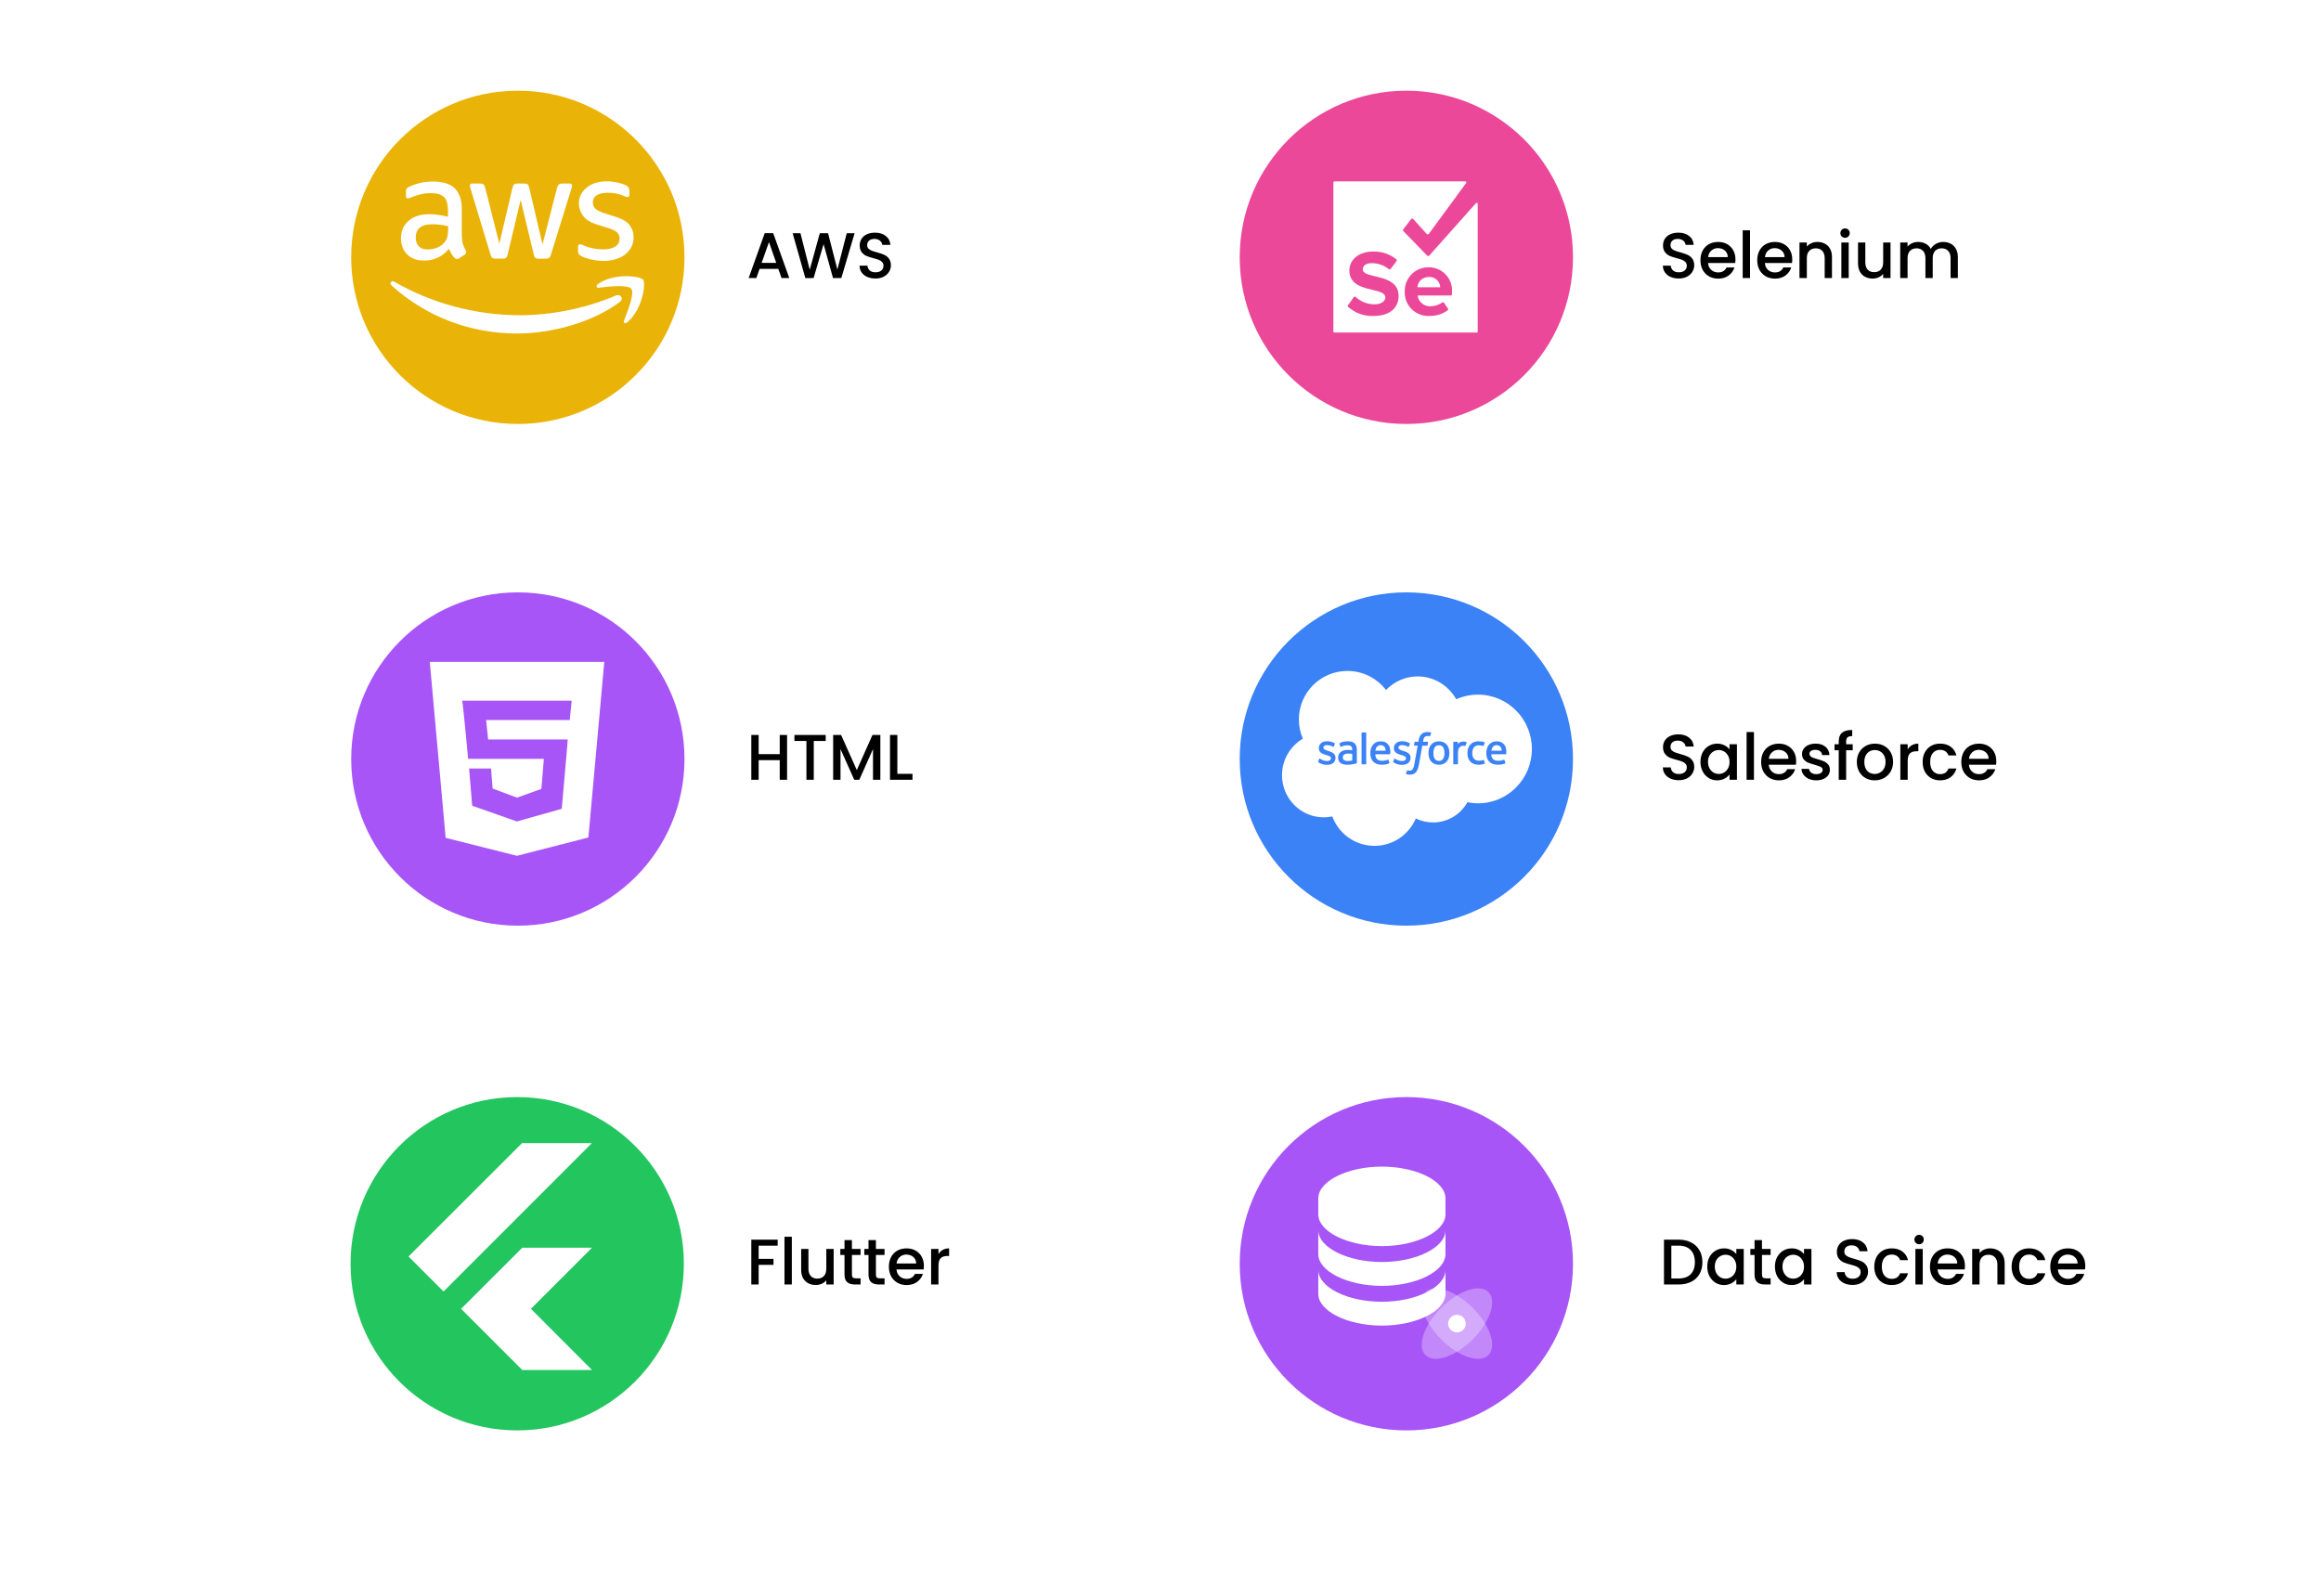 <svg width="768" height="528" viewBox="0 0 768 528" fill="none" xmlns="http://www.w3.org/2000/svg">
<g filter="url(#filter0_d_592_4)">
<circle cx="171.35" cy="85.141" r="55.141" fill="#EAB308"/>
<path d="M152.863 78.289C152.863 79.322 152.968 80.162 153.167 80.78C153.388 81.394 153.671 82.066 154.059 82.794C154.183 82.987 154.25 83.211 154.253 83.44C154.253 83.718 154.085 84.001 153.729 84.279L151.966 85.454C151.755 85.606 151.503 85.694 151.243 85.705C150.959 85.705 150.681 85.569 150.403 85.317C150.026 84.912 149.689 84.471 149.396 84.001C149.086 83.463 148.799 82.912 148.536 82.349C146.354 84.924 143.622 86.214 140.328 86.214C137.983 86.214 136.111 85.538 134.747 84.195C133.378 82.852 132.681 81.058 132.681 78.819C132.681 76.438 133.52 74.507 135.219 73.049C136.924 71.591 139.184 70.868 142.059 70.868C143.003 70.868 143.984 70.951 145.017 71.088C146.05 71.229 147.115 71.455 148.227 71.707V69.661C148.227 67.532 147.781 66.047 146.915 65.182C146.024 64.311 144.513 63.892 142.363 63.892C141.387 63.892 140.385 64.007 139.352 64.259C138.326 64.503 137.318 64.82 136.336 65.208C136.02 65.352 135.694 65.474 135.361 65.575C135.217 65.623 135.067 65.651 134.915 65.659C134.522 65.659 134.328 65.376 134.328 64.789V63.414C134.328 62.969 134.38 62.628 134.522 62.439C134.733 62.182 135.003 61.978 135.308 61.846C136.279 61.343 137.454 60.923 138.822 60.587C140.186 60.22 141.639 60.058 143.176 60.058C146.496 60.058 148.924 60.813 150.487 62.324C152.024 63.834 152.805 66.131 152.805 69.215V78.289H152.858H152.863ZM141.529 82.543C142.447 82.543 143.396 82.375 144.403 82.039C145.41 81.704 146.302 81.085 147.052 80.246C147.502 79.73 147.826 79.118 148.001 78.457C148.169 77.78 148.284 76.973 148.284 76.018V74.843C147.437 74.638 146.579 74.48 145.714 74.371C144.845 74.259 143.969 74.201 143.092 74.198C141.219 74.198 139.856 74.565 138.933 75.32C138.01 76.076 137.569 77.141 137.569 78.541C137.569 79.852 137.899 80.833 138.597 81.51C139.268 82.207 140.244 82.543 141.529 82.543ZM163.94 85.569C163.437 85.569 163.101 85.485 162.881 85.286C162.655 85.118 162.461 84.73 162.294 84.195L155.737 62.549C155.61 62.186 155.525 61.809 155.486 61.427C155.486 60.981 155.706 60.729 156.152 60.729H158.89C159.414 60.729 159.781 60.813 159.975 61.007C160.201 61.175 160.369 61.568 160.537 62.098L165.226 80.639L169.579 62.098C169.715 61.542 169.883 61.175 170.109 61.007C170.444 60.802 170.834 60.705 171.226 60.729H173.46C173.985 60.729 174.352 60.813 174.572 61.007C174.798 61.175 174.992 61.568 175.107 62.098L179.513 80.864L184.338 62.098C184.428 61.692 184.621 61.316 184.899 61.007C185.224 60.801 185.606 60.704 185.99 60.729H188.586C189.032 60.729 189.284 60.955 189.284 61.427C189.284 61.568 189.253 61.71 189.232 61.878C189.186 62.116 189.12 62.349 189.032 62.575L182.303 84.221C182.14 84.782 181.941 85.15 181.721 85.317C181.404 85.52 181.031 85.617 180.656 85.595H178.259C177.729 85.595 177.368 85.511 177.142 85.317C176.916 85.118 176.722 84.756 176.612 84.195L172.285 66.137L167.984 84.174C167.848 84.735 167.68 85.097 167.46 85.291C167.234 85.49 166.841 85.574 166.343 85.574H163.94V85.569ZM199.805 86.324C198.357 86.326 196.913 86.157 195.505 85.821C194.109 85.485 193.024 85.118 192.295 84.698C191.849 84.447 191.545 84.169 191.429 83.912C191.323 83.665 191.268 83.399 191.267 83.13V81.704C191.267 81.116 191.487 80.833 191.907 80.833C192.078 80.833 192.248 80.862 192.41 80.917C192.578 80.975 192.83 81.085 193.108 81.2C194.052 81.62 195.09 81.955 196.176 82.181C197.293 82.401 198.379 82.516 199.496 82.516C201.258 82.516 202.622 82.207 203.571 81.593C204.027 81.317 204.402 80.925 204.657 80.457C204.912 79.989 205.039 79.462 205.024 78.929C205.034 78.569 204.972 78.211 204.842 77.875C204.712 77.54 204.518 77.233 204.269 76.973C203.771 76.438 202.821 75.96 201.452 75.514L197.403 74.256C195.368 73.611 193.858 72.656 192.94 71.397C192.041 70.234 191.551 68.807 191.545 67.338C191.545 66.163 191.796 65.124 192.295 64.227C192.798 63.336 193.469 62.549 194.309 61.93C195.148 61.29 196.092 60.813 197.209 60.477C198.326 60.142 199.496 60 200.723 60C201.342 60 201.982 60.026 202.596 60.11C203.236 60.194 203.823 60.309 204.41 60.425C204.966 60.561 205.501 60.698 206 60.871C206.503 61.038 206.891 61.206 207.175 61.374C207.504 61.54 207.791 61.778 208.014 62.072C208.193 62.345 208.28 62.669 208.26 62.995V64.311C208.26 64.899 208.04 65.208 207.62 65.208C207.249 65.166 206.889 65.052 206.561 64.873C204.874 64.125 203.045 63.753 201.201 63.782C199.611 63.782 198.353 64.033 197.487 64.568C196.622 65.093 196.176 65.911 196.176 67.06C196.176 67.841 196.454 68.513 197.015 69.047C197.571 69.577 198.604 70.107 200.083 70.584L204.049 71.843C206.057 72.488 207.51 73.385 208.376 74.534C209.241 75.682 209.655 76.999 209.655 78.457C209.655 79.663 209.409 80.749 208.932 81.704C208.438 82.662 207.744 83.502 206.897 84.169C206.031 84.866 204.998 85.375 203.797 85.737C202.538 86.13 201.227 86.324 199.805 86.324Z" fill="white"/>
<path fill-rule="evenodd" clip-rule="evenodd" d="M205.077 99.93C195.898 106.732 182.555 110.346 171.084 110.346C155.008 110.346 140.522 104.383 129.581 94.47C128.716 93.683 129.497 92.618 130.525 93.237C142.363 100.124 156.96 104.299 172.065 104.299C182.245 104.299 193.438 102.169 203.739 97.8C205.276 97.103 206.587 98.807 205.077 99.93Z" fill="white"/>
<path fill-rule="evenodd" clip-rule="evenodd" d="M208.9 95.561C207.731 94.055 201.143 94.837 198.159 95.199C197.267 95.314 197.126 94.527 197.933 93.94C203.178 90.242 211.806 91.307 212.808 92.54C213.815 93.798 212.53 102.452 207.615 106.596C206.865 107.241 206.142 106.911 206.477 106.071C207.589 103.292 210.075 97.05 208.9 95.566V95.561Z" fill="white"/>
</g>
<g filter="url(#filter1_d_592_4)">
<circle cx="171.35" cy="251.141" r="55.141" fill="#A855F7"/>
<path fill-rule="evenodd" clip-rule="evenodd" d="M188.519 238.249H188.496H160.855L161.516 244.665H187.861C187.475 250.286 186.307 262.194 185.878 267.613L171.081 271.778V271.79L171.048 271.806L156.241 266.596L155.226 254.29H162.484L162.998 260.908L171.061 263.914H171.081L179.131 261.027L179.959 251.082H154.902C154.781 249.795 153.224 233.09 152.952 231.833H189.167C188.964 233.95 188.758 236.125 188.519 238.249ZM142.209 219L147.464 277.221L171.048 283.163L194.694 277.102L199.956 219H142.209Z" fill="white"/>
</g>
<g filter="url(#filter2_d_592_4)">
<circle cx="171.141" cy="418.141" r="55.141" fill="#22C55E"/>
<path d="M172.825 412.839L152.572 433.052L172.822 453.303H195.901L175.68 433.057L195.901 412.837H172.827L172.825 412.839ZM172.782 378.184L135.179 415.745L146.761 427.327L195.851 378.226H172.822L172.782 378.184Z" fill="white"/>
</g>
<g filter="url(#filter3_d_592_4)">
<circle cx="465.35" cy="85.141" r="55.141" fill="#EC4899"/>
<path d="M472.773 91.653C472.74 91.651 472.701 91.651 472.663 91.651C470.785 91.651 469.235 93.065 469.024 94.887L469.022 94.903C469.022 94.907 469.022 94.912 469.022 94.917C469.022 94.985 469.079 95.042 469.147 95.042H476.426C476.494 95.042 476.551 94.985 476.551 94.917C476.551 94.912 476.551 94.908 476.551 94.903C476.402 93.072 474.88 91.642 473.023 91.642C472.937 91.642 472.85 91.646 472.763 91.653H472.773ZM480.452 97.38C480.452 97.602 480.274 97.781 480.052 97.781H469.209C469.14 97.781 469.084 97.837 469.084 97.906C469.084 97.911 469.084 97.914 469.084 97.919C469.436 99.877 471.127 101.345 473.162 101.345C473.272 101.345 473.38 101.34 473.489 101.332L473.474 101.333C474.885 101.295 476.181 100.831 477.246 100.069L477.226 100.082C477.293 100.029 477.38 99.997 477.473 99.997C477.608 99.997 477.729 100.066 477.802 100.167L479.128 102.107C479.171 102.17 479.196 102.251 479.196 102.334C479.196 102.464 479.136 102.581 479.041 102.656C477.443 103.83 475.437 104.536 473.265 104.536C473.177 104.536 473.088 104.534 473 104.532H473.013C472.885 104.541 472.733 104.544 472.581 104.544C468.291 104.544 464.815 101.066 464.815 96.778C464.815 96.668 464.817 96.56 464.822 96.451V96.466C464.82 96.398 464.819 96.319 464.819 96.239C464.819 91.929 468.313 88.435 472.623 88.435C472.673 88.435 472.721 88.435 472.771 88.437H472.765C472.775 88.437 472.788 88.437 472.8 88.437C477.041 88.437 480.481 91.876 480.481 96.118C480.481 96.386 480.467 96.65 480.441 96.912L480.444 96.878L480.452 97.38ZM454.527 104.534C454.369 104.542 454.184 104.546 453.997 104.546C450.953 104.546 448.178 103.403 446.074 101.522L446.086 101.532C446.018 101.452 445.976 101.347 445.976 101.231C445.976 101.116 446.018 101.011 446.088 100.931L447.926 98.354C448.011 98.236 448.148 98.159 448.303 98.159C448.423 98.159 448.531 98.204 448.613 98.279C450.221 99.775 452.386 100.693 454.763 100.693C454.773 100.693 454.783 100.693 454.793 100.693H454.791C457.205 100.693 458.38 99.58 458.38 98.404C458.38 94.753 446.5 97.253 446.5 89.487C446.5 86.048 449.475 83.234 454.329 83.234C454.452 83.229 454.598 83.228 454.743 83.228C457.525 83.228 460.08 84.207 462.078 85.84L462.058 85.823C462.133 85.905 462.18 86.015 462.18 86.135C462.18 86.255 462.133 86.365 462.058 86.448L460.17 88.95C460.085 89.061 459.952 89.132 459.803 89.132C459.69 89.132 459.588 89.092 459.506 89.025C457.992 87.809 456.047 87.074 453.93 87.074C453.907 87.074 453.885 87.074 453.862 87.074H453.865C451.977 87.074 450.926 87.911 450.926 89.151C450.926 92.426 462.782 90.238 462.782 97.904C462.794 101.68 460.105 104.532 454.527 104.532V104.534ZM488.38 67.229L472.923 84.575C472.836 84.665 472.715 84.722 472.58 84.722C472.444 84.722 472.323 84.665 472.236 84.575L464.345 76.446C464.282 76.366 464.243 76.264 464.243 76.152C464.243 76.041 464.282 75.939 464.345 75.857L466.909 72.506C466.995 72.389 467.134 72.314 467.291 72.314C467.447 72.314 467.584 72.389 467.671 72.504L467.673 72.506L472.063 77.397C472.149 77.495 472.278 77.557 472.419 77.557C472.561 77.557 472.688 77.495 472.775 77.397L485.156 60.525C485.191 60.472 485.213 60.407 485.213 60.337C485.213 60.157 485.071 60.01 484.894 60H441.571C441.371 60 441.209 60.162 441.209 60.362V109.66C441.209 109.86 441.371 110.021 441.571 110.021H488.605C488.805 110.021 488.967 109.86 488.967 109.66V67.502C488.97 67.486 488.972 67.467 488.972 67.449C488.972 67.262 488.82 67.112 488.635 67.112C488.533 67.112 488.443 67.157 488.382 67.227L488.38 67.229Z" fill="white"/>
</g>
<g filter="url(#filter4_d_592_4)">
<circle cx="465.35" cy="251.141" r="55.141" fill="#3B82F6"/>
<path d="M477.509 251.091C477.81 250.634 477.964 249.987 477.964 249.166C477.964 248.346 477.81 247.701 477.51 247.249C477.211 246.801 476.76 246.583 476.131 246.583C475.501 246.583 475.052 246.801 474.759 247.249C474.462 247.701 474.312 248.346 474.312 249.166C474.312 249.987 474.462 250.635 474.759 251.091C475.052 251.544 475.501 251.763 476.131 251.763C476.76 251.763 477.211 251.543 477.509 251.091Z" fill="white"/>
<path d="M493.869 247.249C493.675 247.544 493.549 247.924 493.481 248.379H496.9C496.865 247.94 496.779 247.544 496.582 247.249C496.283 246.801 495.868 246.554 495.239 246.554C494.61 246.554 494.162 246.8 493.869 247.249Z" fill="white"/>
<path d="M455.489 247.249C455.295 247.544 455.17 247.924 455.102 248.379H458.519C458.485 247.94 458.399 247.544 458.203 247.249C457.904 246.801 457.488 246.554 456.859 246.554C456.23 246.554 455.782 246.8 455.489 247.249Z" fill="white"/>
<path d="M444.467 251.234C444.53 251.33 444.556 251.368 444.744 251.518C444.744 251.518 445.173 251.857 446.149 251.798C446.834 251.757 447.442 251.626 447.442 251.626V249.447C447.442 249.447 446.828 249.346 446.142 249.336C445.164 249.324 444.752 249.682 444.752 249.682C444.463 249.886 444.324 250.189 444.324 250.611C444.324 250.877 444.372 251.087 444.467 251.234Z" fill="white"/>
<path fill-rule="evenodd" clip-rule="evenodd" d="M469.1 223.81C464.994 223.81 461.282 225.533 458.615 228.312C455.681 224.476 451.054 222 445.847 222C436.978 222 429.788 229.18 429.788 238.037C429.788 240.304 430.26 242.46 431.11 244.414C426.985 246.825 424.209 251.331 424.209 256.492C424.209 264.194 430.388 270.436 438.009 270.436C438.982 270.436 439.93 270.334 440.845 270.14C442.939 275.821 448.395 279.871 454.796 279.871C460.942 279.871 466.217 276.138 468.48 270.813C470.202 271.653 472.136 272.124 474.181 272.124C479.065 272.124 483.32 269.433 485.553 265.45C486.709 265.684 487.885 265.801 489.064 265.8C498.908 265.8 506.889 257.75 506.889 247.819C506.889 237.889 498.908 229.839 489.064 229.839C486.498 229.839 484.059 230.387 481.855 231.371C479.32 226.854 474.558 223.81 469.1 223.81ZM473.011 242.255C473.193 242.289 473.332 242.321 473.485 242.368C473.518 242.381 473.611 242.427 473.573 242.536L473.207 243.542C473.176 243.617 473.155 243.663 472.999 243.616C472.96 243.604 472.902 243.588 472.754 243.556C472.647 243.533 472.504 243.517 472.36 243.517C472.171 243.517 471.997 243.54 471.846 243.59C471.697 243.638 471.562 243.722 471.444 243.839C471.325 243.96 471.183 244.135 471.108 244.351C470.959 244.783 470.886 245.239 470.863 245.385L470.855 245.432H472.387C472.516 245.432 472.556 245.491 472.544 245.586L472.365 246.582C472.338 246.727 472.205 246.723 472.205 246.723H470.626L469.546 252.832C469.433 253.463 469.291 254.005 469.125 254.441C468.958 254.882 468.782 255.205 468.503 255.514C468.244 255.799 467.952 256.009 467.617 256.131C467.284 256.251 466.881 256.313 466.441 256.313C466.23 256.313 466.005 256.31 465.739 256.247C465.547 256.201 465.442 256.168 465.3 256.119C465.241 256.097 465.193 256.022 465.226 255.927C465.261 255.832 465.543 255.055 465.582 254.953C465.632 254.829 465.755 254.876 465.755 254.876C465.841 254.913 465.901 254.938 466.015 254.96C466.129 254.983 466.283 255.003 466.398 255.003C466.607 255.003 466.798 254.977 466.962 254.921C467.163 254.854 467.278 254.739 467.4 254.583C467.528 254.42 467.63 254.198 467.735 253.901C467.842 253.6 467.939 253.203 468.023 252.72L469.097 246.723H468.038C467.911 246.723 467.87 246.662 467.882 246.568L468.06 245.571C468.089 245.427 468.22 245.432 468.22 245.432H469.308L469.368 245.108C469.53 244.146 469.854 243.414 470.331 242.933C470.81 242.451 471.493 242.206 472.36 242.206C472.609 242.206 472.828 242.222 473.011 242.255ZM451.938 252.878C452.018 252.878 452.076 252.813 452.076 252.733V242.505C452.076 242.425 452.018 242.36 451.938 242.36H450.667C450.587 242.36 450.531 242.425 450.531 242.505V252.733C450.531 252.813 450.587 252.878 450.667 252.878H451.938ZM436.208 252.185C436.183 252.161 436.142 252.123 436.185 252.011L436.52 251.082C436.572 250.922 436.694 250.975 436.742 251.006C436.781 251.029 436.816 251.052 436.853 251.076C436.902 251.108 436.954 251.141 437.022 251.181C438.008 251.804 438.921 251.81 439.207 251.81C439.944 251.81 440.401 251.42 440.401 250.894V250.866C440.401 250.292 439.7 250.076 438.885 249.825L438.702 249.769C437.582 249.449 436.386 248.989 436.386 247.573V247.545C436.386 246.201 437.47 245.263 439.022 245.263L439.192 245.262C440.103 245.262 440.984 245.527 441.622 245.915C441.679 245.95 441.736 246.016 441.704 246.105C441.675 246.188 441.392 246.948 441.359 247.033C441.299 247.192 441.135 247.086 441.135 247.086C440.577 246.778 439.71 246.535 438.98 246.535C438.323 246.535 437.899 246.884 437.899 247.357V247.387C437.899 247.94 438.623 248.175 439.464 248.449L439.61 248.496C440.725 248.848 441.914 249.336 441.914 250.679V250.707C441.914 252.159 440.861 253.061 439.165 253.061C438.332 253.061 437.536 252.931 436.692 252.483L436.594 252.428C436.468 252.357 436.343 252.288 436.22 252.198L436.208 252.185ZM461.036 252.185C461.012 252.161 460.97 252.123 461.013 252.011L461.348 251.082C461.397 250.931 461.541 250.986 461.572 251.006L461.628 251.043C461.694 251.086 461.758 251.127 461.851 251.181C462.837 251.804 463.749 251.81 464.035 251.81C464.773 251.81 465.231 251.42 465.231 250.894V250.866C465.231 250.292 464.529 250.076 463.715 249.826L463.53 249.769C462.41 249.449 461.215 248.989 461.215 247.573V247.545C461.215 246.201 462.298 245.263 463.85 245.263L464.02 245.262C464.932 245.262 465.813 245.527 466.45 245.915C466.508 245.95 466.564 246.016 466.532 246.105C466.503 246.188 466.22 246.948 466.187 247.033C466.127 247.192 465.963 247.086 465.963 247.086C465.405 246.778 464.538 246.535 463.808 246.535C463.151 246.535 462.727 246.884 462.727 247.357V247.387C462.727 247.94 463.451 248.175 464.291 248.448L464.438 248.496C465.554 248.848 466.742 249.336 466.742 250.679V250.707C466.742 252.159 465.689 253.061 463.993 253.061C463.16 253.061 462.364 252.931 461.521 252.483L461.422 252.427C461.296 252.357 461.172 252.288 461.049 252.198L461.042 252.19L461.036 252.185ZM478.735 246.415C479.023 246.76 479.24 247.174 479.379 247.644C479.518 248.112 479.587 248.624 479.587 249.166C479.587 249.708 479.518 250.22 479.379 250.688C479.24 251.158 479.023 251.572 478.735 251.917C478.446 252.264 478.08 252.541 477.648 252.737C477.214 252.934 476.704 253.034 476.131 253.034C475.556 253.034 475.046 252.934 474.612 252.737C474.18 252.541 473.814 252.264 473.525 251.917C473.235 251.571 473.02 251.156 472.88 250.688C472.742 250.221 472.672 249.709 472.672 249.166C472.672 248.623 472.742 248.112 472.88 247.644C473.02 247.176 473.237 246.761 473.524 246.415C473.814 246.069 474.179 245.791 474.612 245.588C475.045 245.387 475.556 245.284 476.131 245.284C476.704 245.284 477.215 245.387 477.648 245.588C478.081 245.791 478.446 246.069 478.735 246.415ZM490.824 251.458C490.824 251.458 490.957 251.406 491.004 251.544L491.352 252.504C491.396 252.623 491.294 252.672 491.294 252.672C490.759 252.883 490.015 253.03 489.29 253.03C488.062 253.03 487.121 252.676 486.495 251.978C485.869 251.284 485.552 250.334 485.552 249.16C485.552 248.617 485.63 248.104 485.783 247.636C485.937 247.167 486.168 246.753 486.472 246.406C486.776 246.06 487.16 245.782 487.612 245.581C488.066 245.378 488.595 245.277 489.19 245.277C489.588 245.277 489.946 245.302 490.253 245.349C490.58 245.398 491.013 245.515 491.197 245.586C491.23 245.6 491.322 245.645 491.284 245.753C491.196 246.006 491.125 246.2 491.051 246.404L490.937 246.721C490.884 246.867 490.772 246.819 490.772 246.819C490.306 246.671 489.86 246.604 489.276 246.604C488.575 246.604 488.051 246.839 487.705 247.296C487.358 247.755 487.165 248.358 487.162 249.16C487.16 250.041 487.379 250.692 487.77 251.095C488.16 251.498 488.704 251.702 489.39 251.702C489.668 251.702 489.929 251.683 490.166 251.647C490.399 251.61 490.618 251.537 490.824 251.458ZM497.634 246.256C497.83 246.466 498.128 246.924 498.248 247.377C498.535 248.387 498.414 249.268 498.393 249.421L498.39 249.442C498.377 249.564 498.251 249.567 498.251 249.567L493.459 249.562C493.489 250.29 493.663 250.806 494.017 251.157C494.362 251.5 494.913 251.719 495.656 251.72C496.694 251.722 497.19 251.532 497.53 251.402L497.623 251.367C497.623 251.367 497.757 251.318 497.804 251.449L498.117 252.326C498.181 252.475 498.13 252.527 498.077 252.556C497.777 252.722 497.048 253.031 495.663 253.035C494.991 253.037 494.406 252.94 493.924 252.754C493.439 252.567 493.033 252.298 492.719 251.955C492.404 251.615 492.17 251.204 492.024 250.737C491.879 250.275 491.806 249.76 491.806 249.208C491.806 248.665 491.877 248.15 492.017 247.678C492.156 247.203 492.375 246.785 492.666 246.434C492.957 246.082 493.328 245.799 493.77 245.592C494.21 245.385 494.753 245.284 495.351 245.284C495.865 245.284 496.334 245.395 496.725 245.562C497.024 245.692 497.325 245.924 497.634 246.256ZM459.254 246.256C459.45 246.466 459.747 246.924 459.867 247.377C460.154 248.383 460.035 249.262 460.013 249.419L460.01 249.442C459.998 249.564 459.871 249.567 459.871 249.567L455.079 249.562C455.11 250.29 455.283 250.806 455.637 251.157C455.983 251.5 456.534 251.719 457.276 251.72C458.315 251.722 458.811 251.532 459.15 251.402L459.244 251.367C459.244 251.367 459.377 251.318 459.425 251.449L459.737 252.326C459.801 252.475 459.75 252.527 459.697 252.556C459.397 252.722 458.668 253.031 457.284 253.035C456.611 253.037 456.026 252.94 455.544 252.754C455.059 252.567 454.654 252.298 454.34 251.955C454.024 251.615 453.791 251.204 453.645 250.737C453.5 250.275 453.427 249.76 453.427 249.208C453.427 248.665 453.499 248.15 453.637 247.678C453.776 247.203 453.996 246.785 454.286 246.434C454.577 246.082 454.948 245.799 455.39 245.592C455.83 245.385 456.375 245.284 456.972 245.284C457.485 245.284 457.954 245.395 458.345 245.562C458.644 245.692 458.946 245.924 459.254 246.256ZM445.902 248.128C446.203 248.128 446.455 248.136 446.65 248.15C446.65 248.15 447.028 248.184 447.44 248.244V248.041C447.44 247.402 447.307 247.1 447.045 246.9C446.777 246.693 446.379 246.59 445.861 246.59C445.861 246.59 444.695 246.574 443.772 247.076C443.73 247.101 443.693 247.115 443.693 247.115C443.693 247.115 443.579 247.155 443.537 247.038L443.198 246.126C443.146 245.994 443.24 245.935 443.24 245.935C443.671 245.598 444.718 245.396 444.718 245.396C445.064 245.326 445.642 245.276 446.002 245.276C446.959 245.276 447.7 245.499 448.203 245.94C448.708 246.381 448.965 247.094 448.965 248.055L448.967 252.438C448.967 252.438 448.977 252.565 448.858 252.594C448.746 252.624 448.634 252.653 448.522 252.68C448.362 252.716 447.785 252.833 447.315 252.913C446.84 252.995 446.35 253.034 445.859 253.034C445.393 253.034 444.966 252.991 444.591 252.905C444.209 252.819 443.881 252.677 443.614 252.482C443.346 252.288 443.135 252.036 442.989 251.733C442.843 251.432 442.77 251.063 442.77 250.639C442.77 250.222 442.856 249.85 443.026 249.534C443.193 249.221 443.431 248.95 443.72 248.744C444.01 248.537 444.347 248.38 444.722 248.28C445.094 248.18 445.491 248.128 445.902 248.128ZM485.23 245.509C485.262 245.521 485.338 245.573 485.302 245.681C485.257 245.812 485.024 246.468 484.941 246.687C484.911 246.77 484.859 246.827 484.767 246.817C484.767 246.817 484.492 246.752 484.241 246.752C484.066 246.752 483.82 246.774 483.598 246.842C483.38 246.909 483.181 247.029 483.005 247.198C482.831 247.369 482.69 247.607 482.586 247.904C482.48 248.204 482.427 248.682 482.427 249.161V252.732C482.427 252.771 482.412 252.808 482.385 252.835C482.358 252.863 482.321 252.879 482.282 252.879H481.023C480.943 252.879 480.877 252.813 480.877 252.732V245.585C480.877 245.503 480.935 245.438 481.015 245.438H482.243C482.323 245.438 482.381 245.503 482.381 245.585V246.167C482.565 245.921 482.895 245.705 483.191 245.57C483.491 245.436 483.825 245.335 484.427 245.371C484.741 245.391 485.149 245.477 485.23 245.509Z" fill="white"/>
</g>
<g filter="url(#filter5_d_592_4)">
<circle cx="465.35" cy="418.141" r="55.141" fill="#A855F7"/>
<path d="M478.297 396.522C478.297 390.819 468.662 386 457.253 386C445.845 386 436.209 390.819 436.209 396.522V401.783C436.209 407.486 445.845 412.305 457.253 412.305C468.662 412.305 478.297 407.486 478.297 401.783V396.522ZM457.253 430.719C445.845 430.719 436.209 425.9 436.209 420.197V428.088C436.209 433.791 445.845 438.61 457.253 438.61C468.662 438.61 478.297 433.791 478.297 428.088V420.197C478.297 425.9 468.662 430.719 457.253 430.719Z" fill="white"/>
<path d="M478.297 407.045C478.297 412.748 468.662 417.567 457.253 417.567C445.845 417.567 436.209 412.748 436.209 407.045V414.936C436.209 420.639 445.845 425.459 457.253 425.459C468.662 425.459 478.297 420.639 478.297 414.936V407.045Z" fill="white"/>
<path opacity="0.3" d="M487.303 443.156C493.059 437.4 495.391 430.402 492.513 427.524C489.636 424.646 482.638 426.979 476.882 432.734C471.126 438.491 468.794 445.489 471.671 448.367C474.55 451.245 481.548 448.911 487.303 443.156Z" fill="white"/>
<path opacity="0.3" d="M476.882 443.156C471.126 437.401 468.794 430.402 471.671 427.524C474.548 424.646 481.547 426.979 487.303 432.734C493.059 438.491 495.391 445.489 492.513 448.367C489.635 451.245 482.636 448.911 476.882 443.156Z" fill="white"/>
<path d="M485.006 437.946C485.006 438.719 484.699 439.46 484.152 440.006C483.606 440.552 482.865 440.859 482.092 440.859C481.32 440.859 480.578 440.552 480.032 440.006C479.486 439.46 479.179 438.719 479.179 437.946C479.179 437.173 479.486 436.432 480.032 435.886C480.578 435.339 481.32 435.032 482.092 435.032C482.865 435.032 483.606 435.339 484.152 435.886C484.699 436.432 485.006 437.173 485.006 437.946Z" fill="white"/>
</g>
<path d="M257.539 88.971H251.331L250.264 92H247.725L253.037 77.152H255.853L261.165 92H258.605L257.539 88.971ZM256.856 86.987L254.445 80.096L252.013 86.987H256.856ZM282.782 77.173L278.387 92H275.635L272.52 80.779L269.214 92L266.483 92.021L262.28 77.173H264.862L267.934 89.248L271.262 77.173H273.992L277.086 89.184L280.179 77.173H282.782ZM289.673 92.149C288.677 92.149 287.781 91.979 286.985 91.637C286.188 91.282 285.563 90.784 285.108 90.144C284.652 89.504 284.425 88.757 284.425 87.904H287.028C287.084 88.544 287.333 89.07 287.774 89.483C288.229 89.895 288.862 90.101 289.673 90.101C290.512 90.101 291.166 89.902 291.636 89.504C292.105 89.092 292.34 88.565 292.34 87.925C292.34 87.428 292.19 87.022 291.892 86.709C291.607 86.396 291.244 86.155 290.804 85.984C290.377 85.813 289.78 85.628 289.012 85.429C288.044 85.173 287.255 84.917 286.644 84.661C286.046 84.391 285.534 83.979 285.108 83.424C284.681 82.869 284.468 82.13 284.468 81.205C284.468 80.352 284.681 79.605 285.108 78.965C285.534 78.325 286.132 77.835 286.9 77.493C287.668 77.152 288.556 76.981 289.566 76.981C291.003 76.981 292.176 77.344 293.086 78.069C294.011 78.78 294.523 79.762 294.622 81.013H291.934C291.892 80.473 291.636 80.011 291.166 79.627C290.697 79.243 290.078 79.051 289.31 79.051C288.613 79.051 288.044 79.228 287.604 79.584C287.163 79.94 286.942 80.452 286.942 81.12C286.942 81.575 287.077 81.952 287.348 82.251C287.632 82.535 287.988 82.763 288.414 82.933C288.841 83.104 289.424 83.289 290.164 83.488C291.145 83.758 291.941 84.028 292.553 84.299C293.179 84.569 293.705 84.988 294.132 85.557C294.572 86.112 294.793 86.859 294.793 87.797C294.793 88.551 294.587 89.262 294.174 89.931C293.776 90.599 293.186 91.14 292.404 91.552C291.636 91.95 290.725 92.149 289.673 92.149Z" fill="black"/>
<path d="M555.485 92.149C554.49 92.149 553.594 91.979 552.797 91.637C552.001 91.282 551.375 90.784 550.92 90.144C550.465 89.504 550.237 88.757 550.237 87.904H552.84C552.897 88.544 553.146 89.07 553.587 89.483C554.042 89.895 554.675 90.101 555.485 90.101C556.324 90.101 556.979 89.902 557.448 89.504C557.917 89.092 558.152 88.565 558.152 87.925C558.152 87.428 558.003 87.022 557.704 86.709C557.42 86.396 557.057 86.155 556.616 85.984C556.189 85.813 555.592 85.628 554.824 85.429C553.857 85.173 553.068 84.917 552.456 84.661C551.859 84.391 551.347 83.979 550.92 83.424C550.493 82.869 550.28 82.13 550.28 81.205C550.28 80.352 550.493 79.605 550.92 78.965C551.347 78.325 551.944 77.835 552.712 77.493C553.48 77.152 554.369 76.981 555.379 76.981C556.815 76.981 557.988 77.344 558.899 78.069C559.823 78.78 560.335 79.762 560.435 81.013H557.747C557.704 80.473 557.448 80.011 556.979 79.627C556.509 79.243 555.891 79.051 555.123 79.051C554.426 79.051 553.857 79.228 553.416 79.584C552.975 79.94 552.755 80.452 552.755 81.12C552.755 81.575 552.89 81.952 553.16 82.251C553.444 82.535 553.8 82.763 554.227 82.933C554.653 83.104 555.236 83.289 555.976 83.488C556.957 83.758 557.754 84.028 558.365 84.299C558.991 84.569 559.517 84.988 559.944 85.557C560.385 86.112 560.605 86.859 560.605 87.797C560.605 88.551 560.399 89.262 559.987 89.931C559.588 90.599 558.998 91.14 558.216 91.552C557.448 91.95 556.538 92.149 555.485 92.149ZM574.248 85.835C574.248 86.276 574.22 86.674 574.163 87.029H565.182C565.253 87.968 565.601 88.722 566.227 89.291C566.853 89.86 567.621 90.144 568.531 90.144C569.839 90.144 570.764 89.596 571.304 88.501H573.928C573.573 89.582 572.926 90.471 571.987 91.168C571.063 91.851 569.911 92.192 568.531 92.192C567.407 92.192 566.398 91.943 565.502 91.445C564.62 90.933 563.923 90.222 563.411 89.312C562.913 88.388 562.664 87.321 562.664 86.112C562.664 84.903 562.906 83.844 563.39 82.933C563.887 82.009 564.577 81.298 565.459 80.8C566.355 80.302 567.379 80.053 568.531 80.053C569.64 80.053 570.629 80.295 571.496 80.779C572.364 81.262 573.039 81.945 573.523 82.827C574.007 83.694 574.248 84.697 574.248 85.835ZM571.71 85.067C571.695 84.171 571.375 83.452 570.75 82.912C570.124 82.372 569.349 82.101 568.424 82.101C567.585 82.101 566.867 82.372 566.27 82.912C565.672 83.438 565.317 84.156 565.203 85.067H571.71ZM579.074 76.213V92H576.642V76.213H579.074ZM593.04 85.835C593.04 86.276 593.012 86.674 592.955 87.029H583.973C584.044 87.968 584.393 88.722 585.019 89.291C585.644 89.86 586.412 90.144 587.323 90.144C588.631 90.144 589.556 89.596 590.096 88.501H592.72C592.364 89.582 591.717 90.471 590.779 91.168C589.854 91.851 588.702 92.192 587.323 92.192C586.199 92.192 585.189 91.943 584.293 91.445C583.412 90.933 582.715 90.222 582.203 89.312C581.705 88.388 581.456 87.321 581.456 86.112C581.456 84.903 581.698 83.844 582.181 82.933C582.679 82.009 583.369 81.298 584.251 80.8C585.147 80.302 586.171 80.053 587.323 80.053C588.432 80.053 589.42 80.295 590.288 80.779C591.156 81.262 591.831 81.945 592.315 82.827C592.798 83.694 593.04 84.697 593.04 85.835ZM590.501 85.067C590.487 84.171 590.167 83.452 589.541 82.912C588.916 82.372 588.14 82.101 587.216 82.101C586.377 82.101 585.659 82.372 585.061 82.912C584.464 83.438 584.108 84.156 583.995 85.067H590.501ZM601.364 80.053C602.288 80.053 603.113 80.245 603.839 80.629C604.578 81.013 605.154 81.582 605.567 82.336C605.979 83.09 606.185 84 606.185 85.067V92H603.775V85.429C603.775 84.377 603.512 83.573 602.985 83.019C602.459 82.45 601.741 82.165 600.831 82.165C599.92 82.165 599.195 82.45 598.655 83.019C598.128 83.573 597.865 84.377 597.865 85.429V92H595.433V80.245H597.865V81.589C598.264 81.106 598.768 80.729 599.38 80.459C600.006 80.188 600.667 80.053 601.364 80.053ZM610.525 78.688C610.084 78.688 609.714 78.539 609.416 78.24C609.117 77.941 608.968 77.572 608.968 77.131C608.968 76.69 609.117 76.32 609.416 76.021C609.714 75.723 610.084 75.573 610.525 75.573C610.952 75.573 611.314 75.723 611.613 76.021C611.912 76.32 612.061 76.69 612.061 77.131C612.061 77.572 611.912 77.941 611.613 78.24C611.314 78.539 610.952 78.688 610.525 78.688ZM611.72 80.245V92H609.288V80.245H611.72ZM625.558 80.245V92H623.126V90.613C622.742 91.097 622.237 91.481 621.611 91.765C621 92.036 620.345 92.171 619.649 92.171C618.724 92.171 617.892 91.979 617.153 91.595C616.427 91.211 615.851 90.642 615.425 89.888C615.012 89.134 614.806 88.224 614.806 87.157V80.245H617.217V86.795C617.217 87.847 617.48 88.658 618.006 89.227C618.532 89.781 619.25 90.059 620.161 90.059C621.071 90.059 621.789 89.781 622.315 89.227C622.856 88.658 623.126 87.847 623.126 86.795V80.245H625.558ZM642.996 80.053C643.92 80.053 644.745 80.245 645.471 80.629C646.21 81.013 646.786 81.582 647.199 82.336C647.625 83.09 647.839 84 647.839 85.067V92H645.428V85.429C645.428 84.377 645.165 83.573 644.639 83.019C644.112 82.45 643.394 82.165 642.484 82.165C641.574 82.165 640.848 82.45 640.308 83.019C639.782 83.573 639.519 84.377 639.519 85.429V92H637.108V85.429C637.108 84.377 636.845 83.573 636.319 83.019C635.792 82.45 635.074 82.165 634.164 82.165C633.254 82.165 632.528 82.45 631.988 83.019C631.462 83.573 631.199 84.377 631.199 85.429V92H628.767V80.245H631.199V81.589C631.597 81.106 632.102 80.729 632.713 80.459C633.325 80.188 633.979 80.053 634.676 80.053C635.615 80.053 636.454 80.252 637.193 80.651C637.933 81.049 638.502 81.625 638.9 82.379C639.256 81.668 639.81 81.106 640.564 80.693C641.318 80.267 642.128 80.053 642.996 80.053Z" fill="black"/>
<path d="M555.485 258.149C554.49 258.149 553.594 257.979 552.797 257.637C552.001 257.282 551.375 256.784 550.92 256.144C550.465 255.504 550.237 254.757 550.237 253.904H552.84C552.897 254.544 553.146 255.07 553.587 255.483C554.042 255.895 554.675 256.101 555.485 256.101C556.324 256.101 556.979 255.902 557.448 255.504C557.917 255.092 558.152 254.565 558.152 253.925C558.152 253.428 558.003 253.022 557.704 252.709C557.42 252.396 557.057 252.155 556.616 251.984C556.189 251.813 555.592 251.628 554.824 251.429C553.857 251.173 553.068 250.917 552.456 250.661C551.859 250.391 551.347 249.979 550.92 249.424C550.493 248.869 550.28 248.13 550.28 247.205C550.28 246.352 550.493 245.605 550.92 244.965C551.347 244.325 551.944 243.835 552.712 243.493C553.48 243.152 554.369 242.981 555.379 242.981C556.815 242.981 557.988 243.344 558.899 244.069C559.823 244.78 560.335 245.762 560.435 247.013H557.747C557.704 246.473 557.448 246.011 556.979 245.627C556.509 245.243 555.891 245.051 555.123 245.051C554.426 245.051 553.857 245.228 553.416 245.584C552.975 245.94 552.755 246.452 552.755 247.12C552.755 247.575 552.89 247.952 553.16 248.251C553.444 248.535 553.8 248.763 554.227 248.933C554.653 249.104 555.236 249.289 555.976 249.488C556.957 249.758 557.754 250.028 558.365 250.299C558.991 250.569 559.517 250.988 559.944 251.557C560.385 252.112 560.605 252.859 560.605 253.797C560.605 254.551 560.399 255.262 559.987 255.931C559.588 256.599 558.998 257.14 558.216 257.552C557.448 257.95 556.538 258.149 555.485 258.149ZM562.664 252.069C562.664 250.889 562.906 249.844 563.39 248.933C563.887 248.023 564.556 247.319 565.395 246.821C566.248 246.309 567.187 246.053 568.211 246.053C569.135 246.053 569.939 246.238 570.622 246.608C571.319 246.964 571.873 247.412 572.286 247.952V246.245H574.739V258H572.286V256.251C571.873 256.805 571.311 257.268 570.6 257.637C569.889 258.007 569.079 258.192 568.168 258.192C567.159 258.192 566.234 257.936 565.395 257.424C564.556 256.898 563.887 256.172 563.39 255.248C562.906 254.309 562.664 253.25 562.664 252.069ZM572.286 252.112C572.286 251.301 572.115 250.597 571.774 250C571.447 249.403 571.013 248.948 570.472 248.635C569.932 248.322 569.349 248.165 568.723 248.165C568.097 248.165 567.514 248.322 566.974 248.635C566.433 248.933 565.992 249.381 565.651 249.979C565.324 250.562 565.16 251.259 565.16 252.069C565.16 252.88 565.324 253.591 565.651 254.203C565.992 254.814 566.433 255.284 566.974 255.611C567.528 255.924 568.111 256.08 568.723 256.08C569.349 256.08 569.932 255.924 570.472 255.611C571.013 255.298 571.447 254.843 571.774 254.245C572.115 253.634 572.286 252.923 572.286 252.112ZM580.365 242.213V258H577.933V242.213H580.365ZM594.332 251.835C594.332 252.276 594.303 252.674 594.246 253.029H585.265C585.336 253.968 585.685 254.722 586.31 255.291C586.936 255.86 587.704 256.144 588.614 256.144C589.923 256.144 590.847 255.596 591.388 254.501H594.012C593.656 255.582 593.009 256.471 592.07 257.168C591.146 257.851 589.994 258.192 588.614 258.192C587.491 258.192 586.481 257.943 585.585 257.445C584.703 256.933 584.006 256.222 583.494 255.312C582.997 254.388 582.748 253.321 582.748 252.112C582.748 250.903 582.989 249.844 583.473 248.933C583.971 248.009 584.661 247.298 585.542 246.8C586.438 246.302 587.462 246.053 588.614 246.053C589.724 246.053 590.712 246.295 591.58 246.779C592.447 247.262 593.123 247.945 593.606 248.827C594.09 249.694 594.332 250.697 594.332 251.835ZM591.793 251.067C591.779 250.171 591.459 249.452 590.833 248.912C590.207 248.372 589.432 248.101 588.508 248.101C587.669 248.101 586.95 248.372 586.353 248.912C585.756 249.438 585.4 250.156 585.286 251.067H591.793ZM600.992 258.192C600.067 258.192 599.235 258.028 598.496 257.701C597.77 257.36 597.194 256.905 596.768 256.336C596.341 255.753 596.113 255.106 596.085 254.395H598.602C598.645 254.892 598.88 255.312 599.306 255.653C599.747 255.98 600.295 256.144 600.949 256.144C601.632 256.144 602.158 256.016 602.528 255.76C602.912 255.49 603.104 255.148 603.104 254.736C603.104 254.295 602.89 253.968 602.464 253.755C602.051 253.541 601.39 253.307 600.48 253.051C599.598 252.809 598.88 252.574 598.325 252.347C597.77 252.119 597.287 251.771 596.874 251.301C596.476 250.832 596.277 250.213 596.277 249.445C596.277 248.82 596.462 248.251 596.832 247.739C597.201 247.212 597.728 246.8 598.41 246.501C599.107 246.203 599.904 246.053 600.8 246.053C602.137 246.053 603.21 246.395 604.021 247.077C604.846 247.746 605.287 248.663 605.344 249.829H602.912C602.869 249.303 602.656 248.884 602.272 248.571C601.888 248.258 601.369 248.101 600.714 248.101C600.074 248.101 599.584 248.222 599.242 248.464C598.901 248.706 598.73 249.026 598.73 249.424C598.73 249.737 598.844 250 599.072 250.213C599.299 250.427 599.577 250.597 599.904 250.725C600.231 250.839 600.714 250.988 601.354 251.173C602.208 251.401 602.905 251.636 603.445 251.877C604 252.105 604.476 252.446 604.874 252.901C605.273 253.356 605.479 253.961 605.493 254.715C605.493 255.383 605.308 255.98 604.938 256.507C604.569 257.033 604.042 257.445 603.36 257.744C602.691 258.043 601.902 258.192 600.992 258.192ZM613.049 248.229H610.873V258H608.42V248.229H607.033V246.245H608.42V245.413C608.42 244.062 608.775 243.081 609.486 242.469C610.212 241.844 611.342 241.531 612.878 241.531V243.557C612.139 243.557 611.62 243.7 611.321 243.984C611.022 244.254 610.873 244.731 610.873 245.413V246.245H613.049V248.229ZM620.303 258.192C619.194 258.192 618.191 257.943 617.295 257.445C616.399 256.933 615.695 256.222 615.183 255.312C614.671 254.388 614.415 253.321 614.415 252.112C614.415 250.917 614.678 249.858 615.204 248.933C615.73 248.009 616.449 247.298 617.359 246.8C618.269 246.302 619.286 246.053 620.41 246.053C621.533 246.053 622.55 246.302 623.46 246.8C624.37 247.298 625.089 248.009 625.615 248.933C626.141 249.858 626.404 250.917 626.404 252.112C626.404 253.307 626.134 254.366 625.594 255.291C625.053 256.215 624.314 256.933 623.375 257.445C622.45 257.943 621.426 258.192 620.303 258.192ZM620.303 256.08C620.929 256.08 621.512 255.931 622.052 255.632C622.607 255.333 623.055 254.885 623.396 254.288C623.738 253.691 623.908 252.965 623.908 252.112C623.908 251.259 623.745 250.54 623.418 249.957C623.09 249.36 622.657 248.912 622.116 248.613C621.576 248.315 620.993 248.165 620.367 248.165C619.741 248.165 619.158 248.315 618.618 248.613C618.091 248.912 617.672 249.36 617.359 249.957C617.046 250.54 616.89 251.259 616.89 252.112C616.89 253.378 617.21 254.359 617.85 255.056C618.504 255.739 619.322 256.08 620.303 256.08ZM631.24 247.952C631.596 247.355 632.065 246.892 632.648 246.565C633.246 246.224 633.95 246.053 634.76 246.053V248.571H634.142C633.189 248.571 632.463 248.812 631.966 249.296C631.482 249.78 631.24 250.619 631.24 251.813V258H628.808V246.245H631.24V247.952ZM636.185 252.112C636.185 250.903 636.427 249.844 636.911 248.933C637.408 248.009 638.091 247.298 638.959 246.8C639.826 246.302 640.822 246.053 641.945 246.053C643.367 246.053 644.541 246.395 645.465 247.077C646.404 247.746 647.037 248.706 647.364 249.957H644.74C644.527 249.374 644.185 248.919 643.716 248.592C643.247 248.265 642.656 248.101 641.945 248.101C640.95 248.101 640.153 248.457 639.556 249.168C638.973 249.865 638.681 250.846 638.681 252.112C638.681 253.378 638.973 254.366 639.556 255.077C640.153 255.788 640.95 256.144 641.945 256.144C643.353 256.144 644.285 255.525 644.74 254.288H647.364C647.023 255.483 646.383 256.436 645.444 257.147C644.505 257.844 643.339 258.192 641.945 258.192C640.822 258.192 639.826 257.943 638.959 257.445C638.091 256.933 637.408 256.222 636.911 255.312C636.427 254.388 636.185 253.321 636.185 252.112ZM660.561 251.835C660.561 252.276 660.532 252.674 660.476 253.029H651.494C651.565 253.968 651.914 254.722 652.54 255.291C653.165 255.86 653.933 256.144 654.844 256.144C656.152 256.144 657.076 255.596 657.617 254.501H660.241C659.885 255.582 659.238 256.471 658.3 257.168C657.375 257.851 656.223 258.192 654.844 258.192C653.72 258.192 652.71 257.943 651.814 257.445C650.932 256.933 650.236 256.222 649.724 255.312C649.226 254.388 648.977 253.321 648.977 252.112C648.977 250.903 649.219 249.844 649.702 248.933C650.2 248.009 650.89 247.298 651.772 246.8C652.668 246.302 653.692 246.053 654.844 246.053C655.953 246.053 656.941 246.295 657.809 246.779C658.676 247.262 659.352 247.945 659.836 248.827C660.319 249.694 660.561 250.697 660.561 251.835ZM658.022 251.067C658.008 250.171 657.688 249.452 657.062 248.912C656.436 248.372 655.661 248.101 654.737 248.101C653.898 248.101 653.18 248.372 652.582 248.912C651.985 249.438 651.629 250.156 651.516 251.067H658.022Z" fill="black"/>
<path d="M260.44 243.173V258H258.008V251.515H251.032V258H248.6V243.173H251.032V249.531H258.008V243.173H260.44ZM273.22 243.173V245.157H269.274V258H266.842V245.157H262.874V243.173H273.22ZM291.299 243.173V258H288.867V247.845L284.345 258H282.659L278.115 247.845V258H275.683V243.173H278.307L283.513 254.8L288.697 243.173H291.299ZM296.928 256.037H301.941V258H294.496V243.173H296.928V256.037Z" fill="black"/>
<path d="M555.443 410.173C557.021 410.173 558.401 410.479 559.581 411.091C560.776 411.688 561.693 412.556 562.333 413.693C562.988 414.817 563.315 416.132 563.315 417.64C563.315 419.148 562.988 420.456 562.333 421.565C561.693 422.675 560.776 423.528 559.581 424.125C558.401 424.708 557.021 425 555.443 425H550.6V410.173H555.443ZM555.443 423.016C557.178 423.016 558.508 422.547 559.432 421.608C560.356 420.669 560.819 419.347 560.819 417.64C560.819 415.919 560.356 414.575 559.432 413.608C558.508 412.641 557.178 412.157 555.443 412.157H553.032V423.016H555.443ZM564.914 419.069C564.914 417.889 565.156 416.844 565.64 415.933C566.137 415.023 566.806 414.319 567.645 413.821C568.498 413.309 569.437 413.053 570.461 413.053C571.385 413.053 572.189 413.238 572.872 413.608C573.569 413.964 574.123 414.412 574.536 414.952V413.245H576.989V425H574.536V423.251C574.123 423.805 573.561 424.268 572.85 424.637C572.139 425.007 571.329 425.192 570.418 425.192C569.409 425.192 568.484 424.936 567.645 424.424C566.806 423.898 566.137 423.172 565.64 422.248C565.156 421.309 564.914 420.25 564.914 419.069ZM574.536 419.112C574.536 418.301 574.365 417.597 574.024 417C573.697 416.403 573.263 415.948 572.722 415.635C572.182 415.322 571.599 415.165 570.973 415.165C570.347 415.165 569.764 415.322 569.224 415.635C568.683 415.933 568.242 416.381 567.901 416.979C567.574 417.562 567.41 418.259 567.41 419.069C567.41 419.88 567.574 420.591 567.901 421.203C568.242 421.814 568.683 422.284 569.224 422.611C569.778 422.924 570.361 423.08 570.973 423.08C571.599 423.08 572.182 422.924 572.722 422.611C573.263 422.298 573.697 421.843 574.024 421.245C574.365 420.634 574.536 419.923 574.536 419.112ZM583.021 415.229V421.736C583.021 422.177 583.12 422.497 583.319 422.696C583.533 422.881 583.888 422.973 584.386 422.973H585.879V425H583.959C582.864 425 582.025 424.744 581.442 424.232C580.859 423.72 580.567 422.888 580.567 421.736V415.229H579.181V413.245H580.567V410.323H583.021V413.245H585.879V415.229H583.021ZM587.31 419.069C587.31 417.889 587.552 416.844 588.036 415.933C588.533 415.023 589.202 414.319 590.041 413.821C590.894 413.309 591.833 413.053 592.857 413.053C593.781 413.053 594.585 413.238 595.268 413.608C595.964 413.964 596.519 414.412 596.932 414.952V413.245H599.385V425H596.932V423.251C596.519 423.805 595.957 424.268 595.246 424.637C594.535 425.007 593.724 425.192 592.814 425.192C591.804 425.192 590.88 424.936 590.041 424.424C589.202 423.898 588.533 423.172 588.036 422.248C587.552 421.309 587.31 420.25 587.31 419.069ZM596.932 419.112C596.932 418.301 596.761 417.597 596.42 417C596.092 416.403 595.659 415.948 595.118 415.635C594.578 415.322 593.995 415.165 593.369 415.165C592.743 415.165 592.16 415.322 591.62 415.635C591.079 415.933 590.638 416.381 590.297 416.979C589.97 417.562 589.806 418.259 589.806 419.069C589.806 419.88 589.97 420.591 590.297 421.203C590.638 421.814 591.079 422.284 591.62 422.611C592.174 422.924 592.757 423.08 593.369 423.08C593.995 423.08 594.578 422.924 595.118 422.611C595.659 422.298 596.092 421.843 596.42 421.245C596.761 420.634 596.932 419.923 596.932 419.112ZM613.006 425.149C612.011 425.149 611.115 424.979 610.318 424.637C609.522 424.282 608.896 423.784 608.441 423.144C607.986 422.504 607.758 421.757 607.758 420.904H610.361C610.418 421.544 610.667 422.07 611.108 422.483C611.563 422.895 612.196 423.101 613.006 423.101C613.845 423.101 614.5 422.902 614.969 422.504C615.438 422.092 615.673 421.565 615.673 420.925C615.673 420.428 615.524 420.022 615.225 419.709C614.94 419.396 614.578 419.155 614.137 418.984C613.71 418.813 613.113 418.628 612.345 418.429C611.378 418.173 610.588 417.917 609.977 417.661C609.38 417.391 608.868 416.979 608.441 416.424C608.014 415.869 607.801 415.13 607.801 414.205C607.801 413.352 608.014 412.605 608.441 411.965C608.868 411.325 609.465 410.835 610.233 410.493C611.001 410.152 611.89 409.981 612.9 409.981C614.336 409.981 615.509 410.344 616.42 411.069C617.344 411.78 617.856 412.762 617.956 414.013H615.268C615.225 413.473 614.969 413.011 614.5 412.627C614.03 412.243 613.412 412.051 612.644 412.051C611.947 412.051 611.378 412.228 610.937 412.584C610.496 412.94 610.276 413.452 610.276 414.12C610.276 414.575 610.411 414.952 610.681 415.251C610.965 415.535 611.321 415.763 611.748 415.933C612.174 416.104 612.757 416.289 613.497 416.488C614.478 416.758 615.275 417.028 615.886 417.299C616.512 417.569 617.038 417.988 617.465 418.557C617.906 419.112 618.126 419.859 618.126 420.797C618.126 421.551 617.92 422.262 617.508 422.931C617.109 423.599 616.519 424.14 615.737 424.552C614.969 424.95 614.059 425.149 613.006 425.149ZM620.185 419.112C620.185 417.903 620.427 416.844 620.911 415.933C621.408 415.009 622.091 414.298 622.959 413.8C623.826 413.302 624.822 413.053 625.945 413.053C627.367 413.053 628.541 413.395 629.465 414.077C630.404 414.746 631.037 415.706 631.364 416.957H628.74C628.527 416.374 628.185 415.919 627.716 415.592C627.247 415.265 626.656 415.101 625.945 415.101C624.95 415.101 624.153 415.457 623.556 416.168C622.973 416.865 622.681 417.846 622.681 419.112C622.681 420.378 622.973 421.366 623.556 422.077C624.153 422.788 624.95 423.144 625.945 423.144C627.353 423.144 628.285 422.525 628.74 421.288H631.364C631.023 422.483 630.383 423.436 629.444 424.147C628.505 424.844 627.339 425.192 625.945 425.192C624.822 425.192 623.826 424.943 622.959 424.445C622.091 423.933 621.408 423.222 620.911 422.312C620.427 421.388 620.185 420.321 620.185 419.112ZM635.025 411.688C634.584 411.688 634.214 411.539 633.916 411.24C633.617 410.941 633.468 410.572 633.468 410.131C633.468 409.69 633.617 409.32 633.916 409.021C634.214 408.723 634.584 408.573 635.025 408.573C635.452 408.573 635.814 408.723 636.113 409.021C636.412 409.32 636.561 409.69 636.561 410.131C636.561 410.572 636.412 410.941 636.113 411.24C635.814 411.539 635.452 411.688 635.025 411.688ZM636.22 413.245V425H633.788V413.245H636.22ZM650.186 418.835C650.186 419.276 650.157 419.674 650.101 420.029H641.119C641.19 420.968 641.539 421.722 642.165 422.291C642.79 422.86 643.558 423.144 644.469 423.144C645.777 423.144 646.701 422.596 647.242 421.501H649.866C649.51 422.582 648.863 423.471 647.925 424.168C647 424.851 645.848 425.192 644.469 425.192C643.345 425.192 642.335 424.943 641.439 424.445C640.557 423.933 639.861 423.222 639.349 422.312C638.851 421.388 638.602 420.321 638.602 419.112C638.602 417.903 638.844 416.844 639.327 415.933C639.825 415.009 640.515 414.298 641.397 413.8C642.293 413.302 643.317 413.053 644.469 413.053C645.578 413.053 646.566 413.295 647.434 413.779C648.301 414.262 648.977 414.945 649.461 415.827C649.944 416.694 650.186 417.697 650.186 418.835ZM647.647 418.067C647.633 417.171 647.313 416.452 646.687 415.912C646.061 415.372 645.286 415.101 644.362 415.101C643.523 415.101 642.805 415.372 642.207 415.912C641.61 416.438 641.254 417.156 641.141 418.067H647.647ZM658.51 413.053C659.434 413.053 660.259 413.245 660.985 413.629C661.724 414.013 662.3 414.582 662.713 415.336C663.125 416.09 663.331 417 663.331 418.067V425H660.921V418.429C660.921 417.377 660.657 416.573 660.131 416.019C659.605 415.45 658.887 415.165 657.977 415.165C657.066 415.165 656.341 415.45 655.801 416.019C655.274 416.573 655.011 417.377 655.011 418.429V425H652.579V413.245H655.011V414.589C655.409 414.106 655.914 413.729 656.526 413.459C657.152 413.188 657.813 413.053 658.51 413.053ZM665.623 419.112C665.623 417.903 665.864 416.844 666.348 415.933C666.846 415.009 667.528 414.298 668.396 413.8C669.264 413.302 670.259 413.053 671.383 413.053C672.805 413.053 673.978 413.395 674.903 414.077C675.841 414.746 676.474 415.706 676.801 416.957H674.177C673.964 416.374 673.623 415.919 673.153 415.592C672.684 415.265 672.094 415.101 671.383 415.101C670.387 415.101 669.591 415.457 668.993 416.168C668.41 416.865 668.119 417.846 668.119 419.112C668.119 420.378 668.41 421.366 668.993 422.077C669.591 422.788 670.387 423.144 671.383 423.144C672.791 423.144 673.722 422.525 674.177 421.288H676.801C676.46 422.483 675.82 423.436 674.881 424.147C673.943 424.844 672.776 425.192 671.383 425.192C670.259 425.192 669.264 424.943 668.396 424.445C667.528 423.933 666.846 423.222 666.348 422.312C665.864 421.388 665.623 420.321 665.623 419.112ZM689.998 418.835C689.998 419.276 689.97 419.674 689.913 420.029H680.932C681.003 420.968 681.351 421.722 681.977 422.291C682.603 422.86 683.371 423.144 684.281 423.144C685.589 423.144 686.514 422.596 687.054 421.501H689.678C689.323 422.582 688.676 423.471 687.737 424.168C686.813 424.851 685.661 425.192 684.281 425.192C683.157 425.192 682.148 424.943 681.252 424.445C680.37 423.933 679.673 423.222 679.161 422.312C678.663 421.388 678.414 420.321 678.414 419.112C678.414 417.903 678.656 416.844 679.14 415.933C679.637 415.009 680.327 414.298 681.209 413.8C682.105 413.302 683.129 413.053 684.281 413.053C685.39 413.053 686.379 413.295 687.246 413.779C688.114 414.262 688.789 414.945 689.273 415.827C689.757 416.694 689.998 417.697 689.998 418.835ZM687.46 418.067C687.445 417.171 687.125 416.452 686.5 415.912C685.874 415.372 685.099 415.101 684.174 415.101C683.335 415.101 682.617 415.372 682.02 415.912C681.422 416.438 681.067 417.156 680.953 418.067H687.46Z" fill="black"/>
<path d="M257.325 410.173V412.157H251.032V416.531H255.939V418.515H251.032V425H248.6V410.173H257.325ZM262.011 409.213V425H259.579V409.213H262.011ZM275.85 413.245V425H273.418V423.613C273.034 424.097 272.529 424.481 271.903 424.765C271.291 425.036 270.637 425.171 269.94 425.171C269.016 425.171 268.184 424.979 267.444 424.595C266.719 424.211 266.143 423.642 265.716 422.888C265.304 422.134 265.098 421.224 265.098 420.157V413.245H267.508V419.795C267.508 420.847 267.771 421.658 268.298 422.227C268.824 422.781 269.542 423.059 270.452 423.059C271.362 423.059 272.081 422.781 272.607 422.227C273.147 421.658 273.418 420.847 273.418 419.795V413.245H275.85ZM281.896 415.229V421.736C281.896 422.177 281.995 422.497 282.194 422.696C282.408 422.881 282.763 422.973 283.261 422.973H284.754V425H282.834C281.739 425 280.9 424.744 280.317 424.232C279.734 423.72 279.442 422.888 279.442 421.736V415.229H278.056V413.245H279.442V410.323H281.896V413.245H284.754V415.229H281.896ZM289.833 415.229V421.736C289.833 422.177 289.933 422.497 290.132 422.696C290.345 422.881 290.701 422.973 291.199 422.973H292.692V425H290.772C289.677 425 288.838 424.744 288.255 424.232C287.671 423.72 287.38 422.888 287.38 421.736V415.229H285.993V413.245H287.38V410.323H289.833V413.245H292.692V415.229H289.833ZM305.707 418.835C305.707 419.276 305.678 419.674 305.621 420.029H296.64C296.711 420.968 297.06 421.722 297.685 422.291C298.311 422.86 299.079 423.144 299.989 423.144C301.298 423.144 302.222 422.596 302.763 421.501H305.387C305.031 422.582 304.384 423.471 303.445 424.168C302.521 424.851 301.369 425.192 299.989 425.192C298.866 425.192 297.856 424.943 296.96 424.445C296.078 423.933 295.381 423.222 294.869 422.312C294.372 421.388 294.123 420.321 294.123 419.112C294.123 417.903 294.364 416.844 294.848 415.933C295.346 415.009 296.036 414.298 296.917 413.8C297.813 413.302 298.837 413.053 299.989 413.053C301.099 413.053 302.087 413.295 302.955 413.779C303.822 414.262 304.498 414.945 304.981 415.827C305.465 416.694 305.707 417.697 305.707 418.835ZM303.168 418.067C303.154 417.171 302.834 416.452 302.208 415.912C301.582 415.372 300.807 415.101 299.883 415.101C299.044 415.101 298.325 415.372 297.728 415.912C297.131 416.438 296.775 417.156 296.661 418.067H303.168ZM310.532 414.952C310.888 414.355 311.357 413.892 311.94 413.565C312.537 413.224 313.241 413.053 314.052 413.053V415.571H313.433C312.48 415.571 311.755 415.812 311.257 416.296C310.774 416.78 310.532 417.619 310.532 418.813V425H308.1V413.245H310.532V414.952Z" fill="black"/>
<defs>
<filter id="filter0_d_592_4" x="109.209" y="23" width="124.282" height="124.282" filterUnits="userSpaceOnUse" color-interpolation-filters="sRGB">
<feFlood flood-opacity="0" result="BackgroundImageFix"/>
<feColorMatrix in="SourceAlpha" type="matrix" values="0 0 0 0 0 0 0 0 0 0 0 0 0 0 0 0 0 0 127 0" result="hardAlpha"/>
<feOffset/>
<feGaussianBlur stdDeviation="3.5"/>
<feComposite in2="hardAlpha" operator="out"/>
<feColorMatrix type="matrix" values="0 0 0 0 0 0 0 0 0 0 0 0 0 0 0 0 0 0 0.25 0"/>
<feBlend mode="normal" in2="BackgroundImageFix" result="effect1_dropShadow_592_4"/>
<feBlend mode="normal" in="SourceGraphic" in2="effect1_dropShadow_592_4" result="shape"/>
</filter>
<filter id="filter1_d_592_4" x="109.209" y="189" width="124.282" height="124.282" filterUnits="userSpaceOnUse" color-interpolation-filters="sRGB">
<feFlood flood-opacity="0" result="BackgroundImageFix"/>
<feColorMatrix in="SourceAlpha" type="matrix" values="0 0 0 0 0 0 0 0 0 0 0 0 0 0 0 0 0 0 127 0" result="hardAlpha"/>
<feOffset/>
<feGaussianBlur stdDeviation="3.5"/>
<feComposite in2="hardAlpha" operator="out"/>
<feColorMatrix type="matrix" values="0 0 0 0 0 0 0 0 0 0 0 0 0 0 0 0 0 0 0.25 0"/>
<feBlend mode="normal" in2="BackgroundImageFix" result="effect1_dropShadow_592_4"/>
<feBlend mode="normal" in="SourceGraphic" in2="effect1_dropShadow_592_4" result="shape"/>
</filter>
<filter id="filter2_d_592_4" x="109" y="356" width="124.282" height="124.282" filterUnits="userSpaceOnUse" color-interpolation-filters="sRGB">
<feFlood flood-opacity="0" result="BackgroundImageFix"/>
<feColorMatrix in="SourceAlpha" type="matrix" values="0 0 0 0 0 0 0 0 0 0 0 0 0 0 0 0 0 0 127 0" result="hardAlpha"/>
<feOffset/>
<feGaussianBlur stdDeviation="3.5"/>
<feComposite in2="hardAlpha" operator="out"/>
<feColorMatrix type="matrix" values="0 0 0 0 0 0 0 0 0 0 0 0 0 0 0 0 0 0 0.25 0"/>
<feBlend mode="normal" in2="BackgroundImageFix" result="effect1_dropShadow_592_4"/>
<feBlend mode="normal" in="SourceGraphic" in2="effect1_dropShadow_592_4" result="shape"/>
</filter>
<filter id="filter3_d_592_4" x="403.209" y="23" width="124.282" height="124.282" filterUnits="userSpaceOnUse" color-interpolation-filters="sRGB">
<feFlood flood-opacity="0" result="BackgroundImageFix"/>
<feColorMatrix in="SourceAlpha" type="matrix" values="0 0 0 0 0 0 0 0 0 0 0 0 0 0 0 0 0 0 127 0" result="hardAlpha"/>
<feOffset/>
<feGaussianBlur stdDeviation="3.5"/>
<feComposite in2="hardAlpha" operator="out"/>
<feColorMatrix type="matrix" values="0 0 0 0 0 0 0 0 0 0 0 0 0 0 0 0 0 0 0.25 0"/>
<feBlend mode="normal" in2="BackgroundImageFix" result="effect1_dropShadow_592_4"/>
<feBlend mode="normal" in="SourceGraphic" in2="effect1_dropShadow_592_4" result="shape"/>
</filter>
<filter id="filter4_d_592_4" x="403.209" y="189" width="124.282" height="124.282" filterUnits="userSpaceOnUse" color-interpolation-filters="sRGB">
<feFlood flood-opacity="0" result="BackgroundImageFix"/>
<feColorMatrix in="SourceAlpha" type="matrix" values="0 0 0 0 0 0 0 0 0 0 0 0 0 0 0 0 0 0 127 0" result="hardAlpha"/>
<feOffset/>
<feGaussianBlur stdDeviation="3.5"/>
<feComposite in2="hardAlpha" operator="out"/>
<feColorMatrix type="matrix" values="0 0 0 0 0 0 0 0 0 0 0 0 0 0 0 0 0 0 0.25 0"/>
<feBlend mode="normal" in2="BackgroundImageFix" result="effect1_dropShadow_592_4"/>
<feBlend mode="normal" in="SourceGraphic" in2="effect1_dropShadow_592_4" result="shape"/>
</filter>
<filter id="filter5_d_592_4" x="403.209" y="356" width="124.282" height="124.282" filterUnits="userSpaceOnUse" color-interpolation-filters="sRGB">
<feFlood flood-opacity="0" result="BackgroundImageFix"/>
<feColorMatrix in="SourceAlpha" type="matrix" values="0 0 0 0 0 0 0 0 0 0 0 0 0 0 0 0 0 0 127 0" result="hardAlpha"/>
<feOffset/>
<feGaussianBlur stdDeviation="3.5"/>
<feComposite in2="hardAlpha" operator="out"/>
<feColorMatrix type="matrix" values="0 0 0 0 0 0 0 0 0 0 0 0 0 0 0 0 0 0 0.25 0"/>
<feBlend mode="normal" in2="BackgroundImageFix" result="effect1_dropShadow_592_4"/>
<feBlend mode="normal" in="SourceGraphic" in2="effect1_dropShadow_592_4" result="shape"/>
</filter>
</defs>
</svg>
